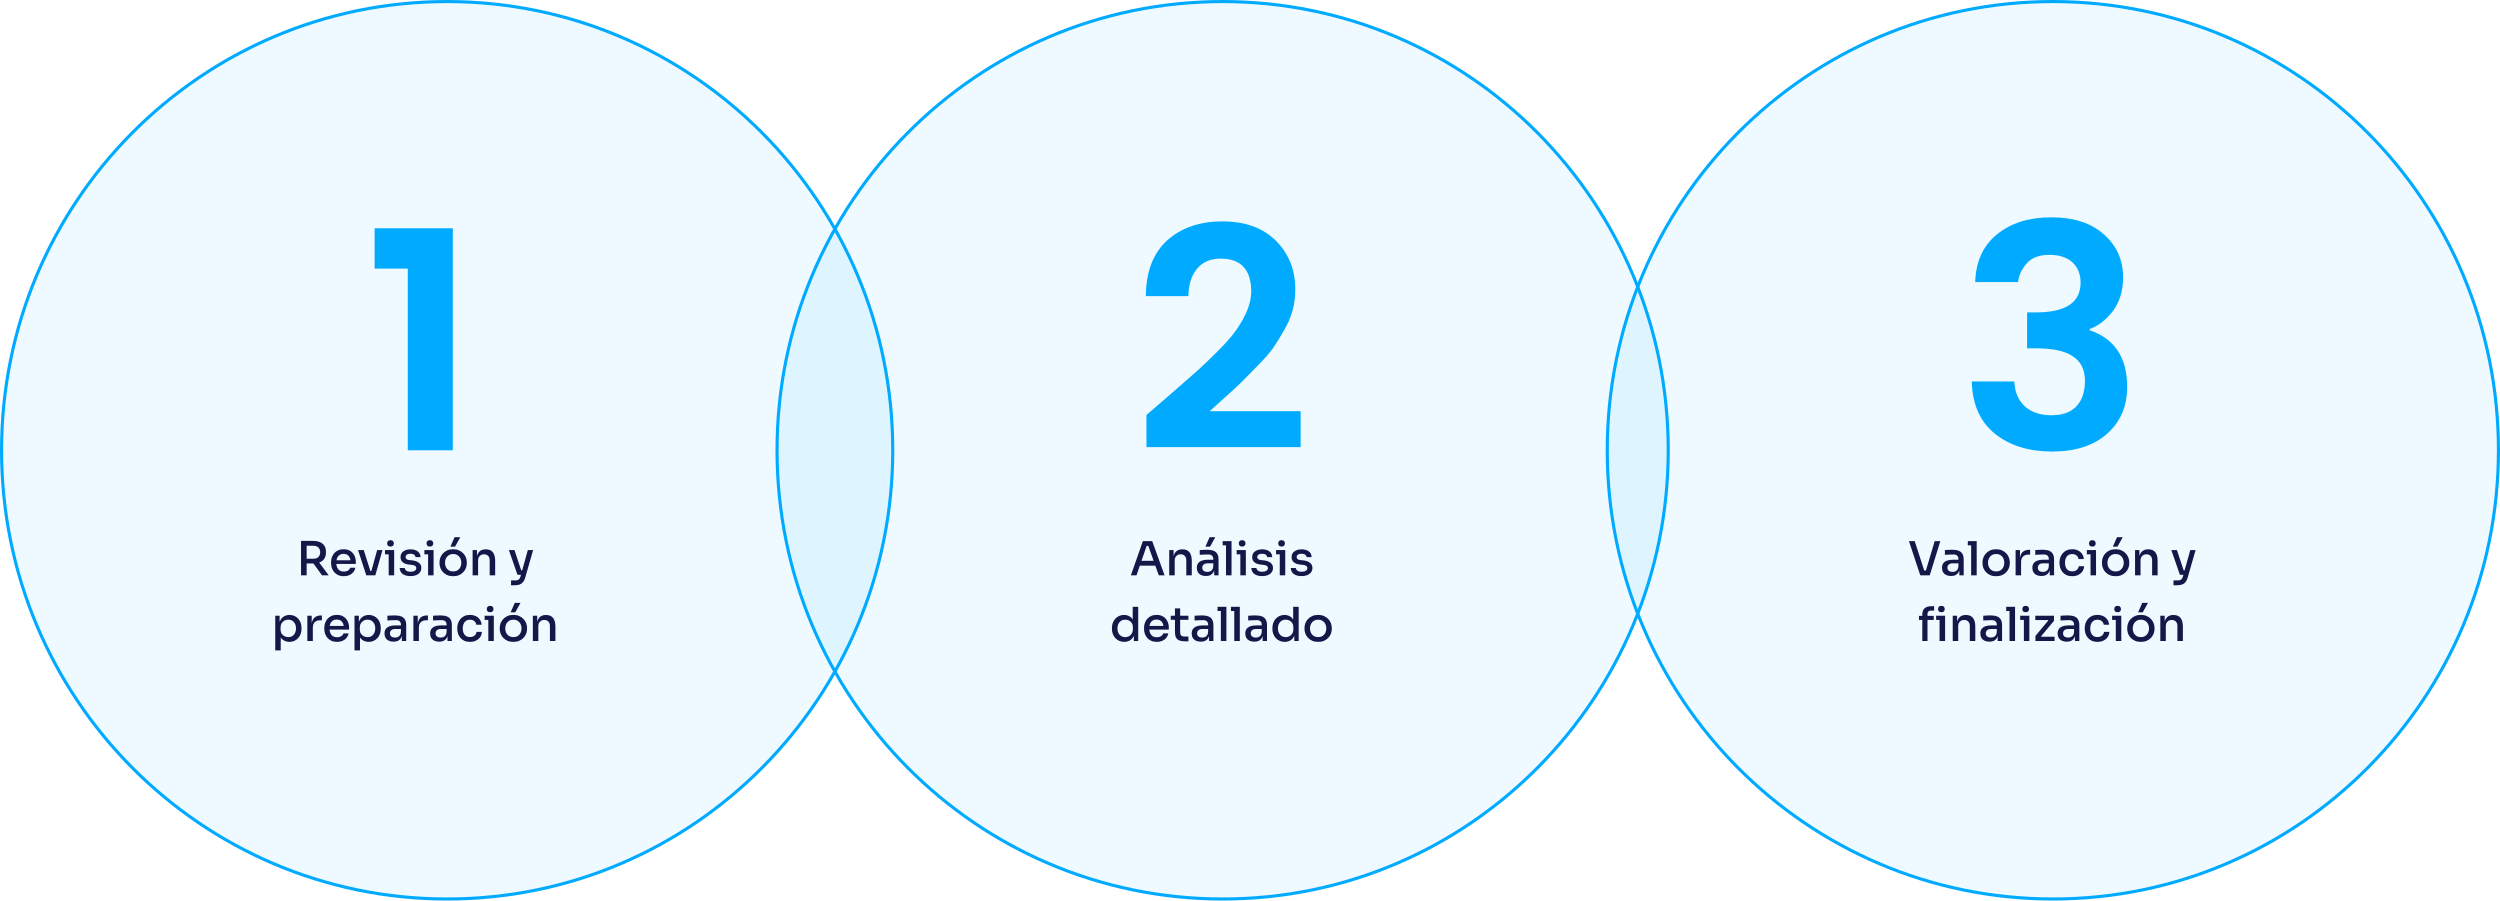 <svg xmlns="http://www.w3.org/2000/svg" width="1599" height="576" viewBox="0 0 1599 576" fill="none"><g clip-path="url(#clip0_4405_189)"><path d="M571 288C571 446.512 443.395 575 286 575C128.605 575 1 446.512 1 288C1 129.488 128.605 1 286 1C443.395 1 571 129.488 571 288Z" fill="#00AFFF" fill-opacity="0.07" stroke="#00AAFF" stroke-width="2"></path><path d="M1067 288C1067 446.512 939.395 575 782 575C624.605 575 497 446.512 497 288C497 129.488 624.605 1 782 1C939.395 1 1067 129.488 1067 288Z" fill="#00AFFF" fill-opacity="0.07" stroke="#00AAFF" stroke-width="2"></path><path d="M1598 288C1598 446.512 1470.39 575 1313 575C1155.61 575 1028 446.512 1028 288C1028 129.488 1155.61 1 1313 1C1470.39 1 1598 129.488 1598 288Z" fill="#00AFFF" fill-opacity="0.07" stroke="#00AAFF" stroke-width="2"></path><path d="M192.538 368V345.95H196.138V368H192.538ZM205.978 368L199.018 358.37H203.098L210.268 368H205.978ZM194.968 360.38V357.35H200.668C201.528 357.35 202.268 357.18 202.888 356.84C203.508 356.48 203.978 355.99 204.298 355.37C204.638 354.75 204.808 354.03 204.808 353.21C204.808 352.41 204.638 351.7 204.298 351.08C203.978 350.46 203.508 349.97 202.888 349.61C202.268 349.25 201.528 349.07 200.668 349.07H194.968V345.95H200.188C201.868 345.95 203.328 346.21 204.568 346.73C205.808 347.23 206.768 347.99 207.448 349.01C208.128 350.03 208.468 351.34 208.468 352.94V353.42C208.468 355.02 208.118 356.33 207.418 357.35C206.738 358.37 205.778 359.13 204.538 359.63C203.318 360.13 201.868 360.38 200.188 360.38H194.968ZM219.934 368.54C218.534 368.54 217.314 368.3 216.274 367.82C215.234 367.34 214.384 366.71 213.724 365.93C213.064 365.13 212.564 364.24 212.224 363.26C211.904 362.26 211.744 361.24 211.744 360.2V359.63C211.744 358.57 211.904 357.55 212.224 356.57C212.564 355.57 213.064 354.68 213.724 353.9C214.384 353.1 215.214 352.47 216.214 352.01C217.234 351.53 218.414 351.29 219.754 351.29C221.494 351.29 222.944 351.67 224.104 352.43C225.264 353.19 226.134 354.18 226.714 355.4C227.294 356.6 227.584 357.9 227.584 359.3V360.71H213.244V358.34H225.214L224.254 359.54C224.254 358.46 224.084 357.53 223.744 356.75C223.404 355.95 222.904 355.34 222.244 354.92C221.584 354.48 220.754 354.26 219.754 354.26C218.714 354.26 217.844 354.5 217.144 354.98C216.444 355.46 215.924 356.12 215.584 356.96C215.244 357.8 215.074 358.79 215.074 359.93C215.074 361.01 215.244 361.98 215.584 362.84C215.924 363.68 216.454 364.35 217.174 364.85C217.894 365.33 218.814 365.57 219.934 365.57C221.054 365.57 221.974 365.33 222.694 364.85C223.414 364.35 223.854 363.77 224.014 363.11H227.284C227.064 364.21 226.614 365.17 225.934 365.99C225.274 366.81 224.434 367.44 223.414 367.88C222.394 368.32 221.234 368.54 219.934 368.54ZM234.283 368L229.003 351.83H232.663L237.763 368H234.283ZM235.273 368V365.15H239.203V368H235.273ZM236.773 368L241.213 351.83H244.633L240.043 368H236.773ZM248.601 368V351.83H252.111V368H248.601ZM246.231 354.53V351.83H252.111V354.53H246.231ZM249.741 349.58C249.021 349.58 248.481 349.39 248.121 349.01C247.781 348.63 247.611 348.14 247.611 347.54C247.611 346.96 247.781 346.48 248.121 346.1C248.481 345.7 249.021 345.5 249.741 345.5C250.481 345.5 251.021 345.7 251.361 346.1C251.721 346.48 251.901 346.96 251.901 347.54C251.901 348.14 251.721 348.63 251.361 349.01C251.021 349.39 250.481 349.58 249.741 349.58ZM262.622 368.48C260.442 368.48 258.742 368.02 257.522 367.1C256.322 366.18 255.692 364.91 255.632 363.29H258.872C258.912 363.89 259.222 364.44 259.802 364.94C260.382 365.44 261.332 365.69 262.652 365.69C263.772 365.69 264.652 365.47 265.292 365.03C265.932 364.59 266.252 364.04 266.252 363.38C266.252 362.78 266.012 362.31 265.532 361.97C265.072 361.61 264.282 361.37 263.162 361.25L261.572 361.1C259.912 360.92 258.592 360.43 257.612 359.63C256.652 358.83 256.172 357.75 256.172 356.39C256.172 355.31 256.442 354.4 256.982 353.66C257.522 352.92 258.262 352.35 259.202 351.95C260.162 351.55 261.262 351.35 262.502 351.35C264.422 351.35 265.972 351.78 267.152 352.64C268.332 353.48 268.942 354.72 268.982 356.36H265.772C265.732 355.74 265.442 355.22 264.902 354.8C264.362 354.38 263.562 354.17 262.502 354.17C261.502 354.17 260.732 354.37 260.192 354.77C259.672 355.17 259.412 355.68 259.412 356.3C259.412 356.86 259.612 357.3 260.012 357.62C260.412 357.94 261.062 358.15 261.962 358.25L263.552 358.4C265.372 358.6 266.812 359.11 267.872 359.93C268.952 360.73 269.492 361.85 269.492 363.29C269.492 364.33 269.202 365.24 268.622 366.02C268.042 366.8 267.232 367.41 266.192 367.85C265.172 368.27 263.982 368.48 262.622 368.48ZM273.811 368V351.83H277.321V368H273.811ZM271.441 354.53V351.83H277.321V354.53H271.441ZM274.951 349.58C274.231 349.58 273.691 349.39 273.331 349.01C272.991 348.63 272.821 348.14 272.821 347.54C272.821 346.96 272.991 346.48 273.331 346.1C273.691 345.7 274.231 345.5 274.951 345.5C275.691 345.5 276.231 345.7 276.571 346.1C276.931 346.48 277.111 346.96 277.111 347.54C277.111 348.14 276.931 348.63 276.571 349.01C276.231 349.39 275.691 349.58 274.951 349.58ZM289.843 368.54C288.423 368.54 287.173 368.31 286.093 367.85C285.013 367.37 284.103 366.74 283.363 365.96C282.623 365.18 282.063 364.3 281.683 363.32C281.303 362.32 281.113 361.29 281.113 360.23V359.63C281.113 358.57 281.303 357.54 281.683 356.54C282.083 355.54 282.653 354.65 283.393 353.87C284.153 353.07 285.073 352.44 286.153 351.98C287.233 351.52 288.463 351.29 289.843 351.29C291.223 351.29 292.443 351.52 293.503 351.98C294.583 352.44 295.503 353.07 296.263 353.87C297.023 354.65 297.593 355.54 297.973 356.54C298.373 357.54 298.573 358.57 298.573 359.63V360.23C298.573 361.29 298.383 362.32 298.003 363.32C297.623 364.3 297.063 365.18 296.323 365.96C295.583 366.74 294.673 367.37 293.593 367.85C292.513 368.31 291.263 368.54 289.843 368.54ZM289.843 365.48C290.943 365.48 291.883 365.24 292.663 364.76C293.443 364.26 294.033 363.59 294.433 362.75C294.853 361.91 295.063 360.97 295.063 359.93C295.063 358.87 294.853 357.92 294.433 357.08C294.013 356.24 293.413 355.58 292.633 355.1C291.853 354.6 290.923 354.35 289.843 354.35C288.763 354.35 287.833 354.6 287.053 355.1C286.273 355.58 285.673 356.24 285.253 357.08C284.833 357.92 284.623 358.87 284.623 359.93C284.623 360.97 284.823 361.91 285.223 362.75C285.643 363.59 286.243 364.26 287.023 364.76C287.803 365.24 288.743 365.48 289.843 365.48ZM288.073 349.64L290.743 343.58H294.403L291.043 349.64H288.073ZM302.285 368V351.83H305.075V358.76H304.745C304.745 357.16 304.955 355.81 305.375 354.71C305.815 353.61 306.475 352.78 307.355 352.22C308.235 351.64 309.325 351.35 310.625 351.35H310.775C312.775 351.35 314.265 351.98 315.245 353.24C316.225 354.5 316.715 356.34 316.715 358.76V368H313.205V358.28C313.205 357.16 312.885 356.26 312.245 355.58C311.605 354.88 310.725 354.53 309.605 354.53C308.465 354.53 307.545 354.89 306.845 355.61C306.145 356.31 305.795 357.25 305.795 358.43V368H302.285ZM326.862 374.33V371.24H329.532C330.152 371.24 330.682 371.16 331.122 371C331.562 370.86 331.922 370.6 332.202 370.22C332.482 369.86 332.712 369.37 332.892 368.75L337.602 351.83H340.992L335.892 369.59C335.572 370.71 335.122 371.62 334.542 372.32C333.982 373.02 333.262 373.53 332.382 373.85C331.522 374.17 330.482 374.33 329.262 374.33H326.862ZM331.842 367.64V364.79H335.322V367.64H331.842ZM330.972 367.64L325.482 351.83H329.052L334.302 367.64H330.972ZM176.05 416L176.05 393.83H178.84V400.82L178.3 400.79C178.4 399.09 178.76 397.69 179.38 396.59C180 395.49 180.82 394.67 181.84 394.13C182.86 393.59 183.98 393.32 185.2 393.32C186.36 393.32 187.41 393.54 188.35 393.98C189.29 394.4 190.1 394.99 190.78 395.75C191.46 396.51 191.97 397.39 192.31 398.39C192.67 399.39 192.85 400.47 192.85 401.63V402.2C192.85 403.34 192.67 404.42 192.31 405.44C191.95 406.44 191.43 407.32 190.75 408.08C190.07 408.84 189.26 409.44 188.32 409.88C187.38 410.32 186.33 410.54 185.17 410.54C183.99 410.54 182.89 410.29 181.87 409.79C180.85 409.29 180.01 408.49 179.35 407.39C178.69 406.29 178.32 404.86 178.24 403.1L179.56 405.32L179.56 416H176.05ZM184.42 407.51C185.4 407.51 186.26 407.28 187 406.82C187.74 406.34 188.31 405.68 188.71 404.84C189.13 403.98 189.34 403 189.34 401.9C189.34 400.8 189.13 399.83 188.71 398.99C188.31 398.15 187.74 397.5 187 397.04C186.28 396.56 185.42 396.32 184.42 396.32C183.54 396.32 182.72 396.52 181.96 396.92C181.2 397.32 180.59 397.9 180.13 398.66C179.67 399.4 179.44 400.3 179.44 401.36V402.65C179.44 403.67 179.67 404.55 180.13 405.29C180.61 406.01 181.23 406.56 181.99 406.94C182.75 407.32 183.56 407.51 184.42 407.51ZM196.58 410V393.83H199.37V400.58H199.25C199.25 398.26 199.76 396.53 200.78 395.39C201.8 394.23 203.31 393.65 205.31 393.65H205.88V396.74H204.8C203.28 396.74 202.11 397.15 201.29 397.97C200.49 398.77 200.09 399.92 200.09 401.42V410H196.58ZM215.605 410.54C214.205 410.54 212.985 410.3 211.945 409.82C210.905 409.34 210.055 408.71 209.395 407.93C208.735 407.13 208.235 406.24 207.895 405.26C207.575 404.26 207.415 403.24 207.415 402.2V401.63C207.415 400.57 207.575 399.55 207.895 398.57C208.235 397.57 208.735 396.68 209.395 395.9C210.055 395.1 210.885 394.47 211.885 394.01C212.905 393.53 214.085 393.29 215.425 393.29C217.165 393.29 218.615 393.67 219.775 394.43C220.935 395.19 221.805 396.18 222.385 397.4C222.965 398.6 223.255 399.9 223.255 401.3V402.71H208.915V400.34H220.885L219.925 401.54C219.925 400.46 219.755 399.53 219.415 398.75C219.075 397.95 218.575 397.34 217.915 396.92C217.255 396.48 216.425 396.26 215.425 396.26C214.385 396.26 213.515 396.5 212.815 396.98C212.115 397.46 211.595 398.12 211.255 398.96C210.915 399.8 210.745 400.79 210.745 401.93C210.745 403.01 210.915 403.98 211.255 404.84C211.595 405.68 212.125 406.35 212.845 406.85C213.565 407.33 214.485 407.57 215.605 407.57C216.725 407.57 217.645 407.33 218.365 406.85C219.085 406.35 219.525 405.77 219.685 405.11H222.955C222.735 406.21 222.285 407.17 221.605 407.99C220.945 408.81 220.105 409.44 219.085 409.88C218.065 410.32 216.905 410.54 215.605 410.54ZM226.742 416V393.83H229.532V400.82L228.992 400.79C229.092 399.09 229.452 397.69 230.072 396.59C230.692 395.49 231.512 394.67 232.532 394.13C233.552 393.59 234.672 393.32 235.892 393.32C237.052 393.32 238.102 393.54 239.042 393.98C239.982 394.4 240.792 394.99 241.472 395.75C242.152 396.51 242.662 397.39 243.002 398.39C243.362 399.39 243.542 400.47 243.542 401.63V402.2C243.542 403.34 243.362 404.42 243.002 405.44C242.642 406.44 242.122 407.32 241.442 408.08C240.762 408.84 239.952 409.44 239.012 409.88C238.072 410.32 237.022 410.54 235.862 410.54C234.682 410.54 233.582 410.29 232.562 409.79C231.542 409.29 230.702 408.49 230.042 407.39C229.382 406.29 229.012 404.86 228.932 403.1L230.252 405.32V416H226.742ZM235.112 407.51C236.092 407.51 236.952 407.28 237.692 406.82C238.432 406.34 239.002 405.68 239.402 404.84C239.822 403.98 240.032 403 240.032 401.9C240.032 400.8 239.822 399.83 239.402 398.99C239.002 398.15 238.432 397.5 237.692 397.04C236.972 396.56 236.112 396.32 235.112 396.32C234.232 396.32 233.412 396.52 232.652 396.92C231.892 397.32 231.282 397.9 230.822 398.66C230.362 399.4 230.132 400.3 230.132 401.36V402.65C230.132 403.67 230.362 404.55 230.822 405.29C231.302 406.01 231.922 406.56 232.682 406.94C233.442 407.32 234.252 407.51 235.112 407.51ZM257.022 410V405.17H256.452V399.71C256.452 398.71 256.192 397.95 255.672 397.43C255.152 396.91 254.382 396.65 253.362 396.65C252.802 396.65 252.182 396.66 251.502 396.68C250.822 396.7 250.152 396.73 249.492 396.77C248.852 396.79 248.282 396.82 247.782 396.86V393.83C248.222 393.79 248.702 393.76 249.222 393.74C249.762 393.7 250.312 393.67 250.872 393.65C251.452 393.63 252.002 393.62 252.522 393.62C254.162 393.62 255.522 393.83 256.602 394.25C257.682 394.67 258.482 395.34 259.002 396.26C259.542 397.16 259.812 398.37 259.812 399.89V410H257.022ZM251.772 410.42C250.592 410.42 249.562 410.22 248.682 409.82C247.802 409.4 247.122 408.8 246.642 408.02C246.162 407.22 245.922 406.27 245.922 405.17C245.922 404.01 246.192 403.05 246.732 402.29C247.292 401.53 248.082 400.96 249.102 400.58C250.122 400.2 251.342 400.01 252.762 400.01H256.812V402.32H252.672C251.612 402.32 250.802 402.58 250.242 403.1C249.682 403.6 249.402 404.26 249.402 405.08C249.402 405.9 249.682 406.56 250.242 407.06C250.802 407.54 251.612 407.78 252.672 407.78C253.292 407.78 253.882 407.67 254.442 407.45C255.002 407.21 255.462 406.82 255.822 406.28C256.202 405.74 256.412 404.98 256.452 404L257.352 405.17C257.252 406.31 256.972 407.27 256.512 408.05C256.072 408.81 255.452 409.4 254.652 409.82C253.872 410.22 252.912 410.42 251.772 410.42ZM264.403 410V393.83H267.193V400.58H267.073C267.073 398.26 267.583 396.53 268.603 395.39C269.623 394.23 271.133 393.65 273.133 393.65H273.703V396.74H272.623C271.103 396.74 269.933 397.15 269.113 397.97C268.313 398.77 267.913 399.92 267.913 401.42V410H264.403ZM286.217 410V405.17H285.647V399.71C285.647 398.71 285.387 397.95 284.867 397.43C284.347 396.91 283.577 396.65 282.557 396.65C281.997 396.65 281.377 396.66 280.697 396.68C280.017 396.7 279.347 396.73 278.687 396.77C278.047 396.79 277.477 396.82 276.977 396.86V393.83C277.417 393.79 277.897 393.76 278.417 393.74C278.957 393.7 279.507 393.67 280.067 393.65C280.647 393.63 281.197 393.62 281.717 393.62C283.357 393.62 284.717 393.83 285.797 394.25C286.877 394.67 287.677 395.34 288.197 396.26C288.737 397.16 289.007 398.37 289.007 399.89V410H286.217ZM280.967 410.42C279.787 410.42 278.757 410.22 277.877 409.82C276.997 409.4 276.317 408.8 275.837 408.02C275.357 407.22 275.117 406.27 275.117 405.17C275.117 404.01 275.387 403.05 275.927 402.29C276.487 401.53 277.277 400.96 278.297 400.58C279.317 400.2 280.537 400.01 281.957 400.01H286.007V402.32H281.867C280.807 402.32 279.997 402.58 279.437 403.1C278.877 403.6 278.597 404.26 278.597 405.08C278.597 405.9 278.877 406.56 279.437 407.06C279.997 407.54 280.807 407.78 281.867 407.78C282.487 407.78 283.077 407.67 283.637 407.45C284.197 407.21 284.657 406.82 285.017 406.28C285.397 405.74 285.607 404.98 285.647 404L286.547 405.17C286.447 406.31 286.167 407.27 285.707 408.05C285.267 408.81 284.647 409.4 283.847 409.82C283.067 410.22 282.107 410.42 280.967 410.42ZM300.618 410.54C299.238 410.54 298.028 410.31 296.988 409.85C295.968 409.37 295.118 408.73 294.438 407.93C293.778 407.11 293.278 406.21 292.938 405.23C292.618 404.23 292.458 403.22 292.458 402.2V401.66C292.458 400.6 292.628 399.58 292.968 398.6C293.308 397.6 293.818 396.7 294.498 395.9C295.178 395.1 296.018 394.47 297.018 394.01C298.038 393.53 299.228 393.29 300.588 393.29C301.968 393.29 303.198 393.55 304.278 394.07C305.378 394.59 306.258 395.33 306.918 396.29C307.578 397.23 307.948 398.33 308.028 399.59H304.638C304.518 398.69 304.108 397.93 303.408 397.31C302.728 396.69 301.788 396.38 300.588 396.38C299.548 396.38 298.688 396.62 298.008 397.1C297.328 397.58 296.818 398.24 296.478 399.08C296.138 399.9 295.968 400.85 295.968 401.93C295.968 402.97 296.128 403.91 296.448 404.75C296.788 405.59 297.298 406.25 297.978 406.73C298.678 407.21 299.558 407.45 300.618 407.45C301.438 407.45 302.138 407.31 302.718 407.03C303.318 406.73 303.798 406.34 304.158 405.86C304.518 405.36 304.728 404.79 304.788 404.15H308.208C308.148 405.45 307.778 406.58 307.098 407.54C306.418 408.48 305.518 409.22 304.398 409.76C303.278 410.28 302.018 410.54 300.618 410.54ZM312.33 410V393.83H315.84V410H312.33ZM309.96 396.53V393.83H315.84V396.53H309.96ZM313.47 391.58C312.75 391.58 312.21 391.39 311.85 391.01C311.51 390.63 311.34 390.14 311.34 389.54C311.34 388.96 311.51 388.48 311.85 388.1C312.21 387.7 312.75 387.5 313.47 387.5C314.21 387.5 314.75 387.7 315.09 388.1C315.45 388.48 315.63 388.96 315.63 389.54C315.63 390.14 315.45 390.63 315.09 391.01C314.75 391.39 314.21 391.58 313.47 391.58ZM328.362 410.54C326.942 410.54 325.692 410.31 324.612 409.85C323.532 409.37 322.622 408.74 321.882 407.96C321.142 407.18 320.582 406.3 320.202 405.32C319.822 404.32 319.632 403.29 319.632 402.23V401.63C319.632 400.57 319.822 399.54 320.202 398.54C320.602 397.54 321.172 396.65 321.912 395.87C322.672 395.07 323.592 394.44 324.672 393.98C325.752 393.52 326.982 393.29 328.362 393.29C329.742 393.29 330.962 393.52 332.022 393.98C333.102 394.44 334.022 395.07 334.782 395.87C335.542 396.65 336.112 397.54 336.492 398.54C336.892 399.54 337.092 400.57 337.092 401.63V402.23C337.092 403.29 336.902 404.32 336.522 405.32C336.142 406.3 335.582 407.18 334.842 407.96C334.102 408.74 333.192 409.37 332.112 409.85C331.032 410.31 329.782 410.54 328.362 410.54ZM328.362 407.48C329.462 407.48 330.402 407.24 331.182 406.76C331.962 406.26 332.552 405.59 332.952 404.75C333.372 403.91 333.582 402.97 333.582 401.93C333.582 400.87 333.372 399.92 332.952 399.08C332.532 398.24 331.932 397.58 331.152 397.1C330.372 396.6 329.442 396.35 328.362 396.35C327.282 396.35 326.352 396.6 325.572 397.1C324.792 397.58 324.192 398.24 323.772 399.08C323.352 399.92 323.142 400.87 323.142 401.93C323.142 402.97 323.342 403.91 323.742 404.75C324.162 405.59 324.762 406.26 325.542 406.76C326.322 407.24 327.262 407.48 328.362 407.48ZM326.592 391.64L329.262 385.58H332.922L329.562 391.64H326.592ZM340.804 410V393.83H343.594V400.76H343.264C343.264 399.16 343.474 397.81 343.894 396.71C344.334 395.61 344.994 394.78 345.874 394.22C346.754 393.64 347.844 393.35 349.144 393.35H349.294C351.294 393.35 352.784 393.98 353.764 395.24C354.744 396.5 355.234 398.34 355.234 400.76V410H351.724V400.28C351.724 399.16 351.404 398.26 350.764 397.58C350.124 396.88 349.244 396.53 348.124 396.53C346.984 396.53 346.064 396.89 345.364 397.61C344.664 398.31 344.314 399.25 344.314 400.43V410H340.804Z" fill="#141748"></path><path d="M260.819 288L260.819 171.8H239.619L239.619 146H289.619L289.619 288H260.819Z" fill="#00AAFF"></path><path d="M733.278 286V265.4C736.745 262.333 742.078 257.733 749.278 251.6C756.478 245.333 761.878 240.6 765.478 237.4C769.078 234.2 773.478 230 778.678 224.8C784.011 219.467 787.945 215 790.478 211.4C797.011 202.067 800.278 193.8 800.278 186.6C800.278 172.467 793.745 165.4 780.678 165.4C774.278 165.4 769.278 167.533 765.678 171.8C762.078 176.067 760.211 181.933 760.078 189.4H732.878C733.011 173.8 737.545 161.933 746.478 153.8C755.545 145.667 767.345 141.6 781.878 141.6C796.411 141.6 807.811 145.733 816.078 154C824.345 162.267 828.478 172.667 828.478 185.2C828.478 194.533 826.078 203.2 821.278 211.2C818.878 215.467 816.545 219.267 814.278 222.6C812.011 225.8 808.745 229.533 804.478 233.8C800.345 238.067 797.078 241.4 794.678 243.8C792.278 246.2 788.611 249.6 783.678 254C778.878 258.267 775.545 261.267 773.678 263H831.878V286H733.278Z" fill="#00AAFF"></path><path d="M1263.34 180.4C1263.74 167.333 1268.34 157.2 1277.14 150C1286.07 142.667 1297.67 139 1311.94 139C1326.34 139 1337.6 142.667 1345.74 150C1353.87 157.2 1357.94 166.333 1357.94 177.4C1357.94 185.933 1355.74 193.133 1351.34 199C1346.94 204.733 1342 208.533 1336.54 210.4V211.2C1352.54 216.667 1360.54 228.733 1360.54 247.4C1360.54 259.8 1356.27 269.8 1347.74 277.4C1339.2 285 1327.47 288.8 1312.54 288.8C1297.6 288.8 1285.4 285 1275.94 277.4C1266.47 269.8 1261.54 258.667 1261.14 244H1288.34C1288.6 250.533 1290.8 255.8 1294.94 259.8C1299.2 263.667 1304.87 265.6 1311.94 265.6C1319 265.6 1324.34 263.733 1327.94 260C1331.67 256.133 1333.54 250.667 1333.54 243.6C1333.54 236.533 1331 231.333 1325.94 228C1321 224.533 1313.14 222.8 1302.34 222.8H1296.54V199.8H1302.34C1321.27 199.8 1330.74 193.467 1330.74 180.8C1330.74 175.333 1329 171 1325.54 167.8C1322.07 164.6 1317.14 163 1310.74 163C1304.34 163 1299.54 164.8 1296.34 168.4C1293.14 172 1291.27 176 1290.74 180.4H1263.34Z" fill="#00AAFF"></path><path d="M723.302 368L730.982 346.1H736.952L744.872 368H741.152L734.222 348.5L735.692 349.19H732.062L733.622 348.5L726.902 368H723.302ZM728.282 361.82L729.422 358.7H738.602L739.772 361.82H728.282ZM747.832 368V351.83H750.622V358.76H750.292C750.292 357.16 750.502 355.81 750.922 354.71C751.362 353.61 752.022 352.78 752.902 352.22C753.782 351.64 754.872 351.35 756.172 351.35H756.322C758.322 351.35 759.812 351.98 760.792 353.24C761.772 354.5 762.262 356.34 762.262 358.76V368H758.752V358.28C758.752 357.16 758.432 356.26 757.792 355.58C757.152 354.88 756.272 354.53 755.152 354.53C754.012 354.53 753.092 354.89 752.392 355.61C751.692 356.31 751.342 357.25 751.342 358.43V368H747.832ZM776.588 368V363.17H776.018V357.71C776.018 356.71 775.758 355.95 775.238 355.43C774.718 354.91 773.948 354.65 772.928 354.65C772.368 354.65 771.748 354.66 771.068 354.68C770.388 354.7 769.718 354.73 769.058 354.77C768.418 354.79 767.848 354.82 767.348 354.86V351.83C767.788 351.79 768.268 351.76 768.788 351.74C769.328 351.7 769.878 351.67 770.438 351.65C771.018 351.63 771.568 351.62 772.088 351.62C773.728 351.62 775.088 351.83 776.168 352.25C777.248 352.67 778.048 353.34 778.568 354.26C779.108 355.16 779.378 356.37 779.378 357.89V368H776.588ZM771.338 368.42C770.158 368.42 769.128 368.22 768.248 367.82C767.368 367.4 766.688 366.8 766.208 366.02C765.728 365.22 765.488 364.27 765.488 363.17C765.488 362.01 765.758 361.05 766.298 360.29C766.858 359.53 767.648 358.96 768.668 358.58C769.688 358.2 770.908 358.01 772.328 358.01H776.378V360.32H772.238C771.178 360.32 770.368 360.58 769.808 361.1C769.248 361.6 768.968 362.26 768.968 363.08C768.968 363.9 769.248 364.56 769.808 365.06C770.368 365.54 771.178 365.78 772.238 365.78C772.858 365.78 773.448 365.67 774.008 365.45C774.568 365.21 775.028 364.82 775.388 364.28C775.768 363.74 775.978 362.98 776.018 362L776.918 363.17C776.818 364.31 776.538 365.27 776.078 366.05C775.638 366.81 775.018 367.4 774.218 367.82C773.438 368.22 772.478 368.42 771.338 368.42ZM770.978 349.64L773.648 343.58H777.308L773.948 349.64H770.978ZM784.15 368V346.1H787.69V368H784.15ZM782.02 348.8V346.1H787.69V348.8H782.02ZM793.327 368V351.83H796.837V368H793.327ZM790.957 354.53V351.83H796.837V354.53H790.957ZM794.467 349.58C793.747 349.58 793.207 349.39 792.847 349.01C792.507 348.63 792.337 348.14 792.337 347.54C792.337 346.96 792.507 346.48 792.847 346.1C793.207 345.7 793.747 345.5 794.467 345.5C795.207 345.5 795.747 345.7 796.087 346.1C796.447 346.48 796.627 346.96 796.627 347.54C796.627 348.14 796.447 348.63 796.087 349.01C795.747 349.39 795.207 349.58 794.467 349.58ZM807.348 368.48C805.168 368.48 803.468 368.02 802.248 367.1C801.048 366.18 800.418 364.91 800.358 363.29H803.598C803.638 363.89 803.948 364.44 804.528 364.94C805.108 365.44 806.058 365.69 807.378 365.69C808.498 365.69 809.378 365.47 810.018 365.03C810.658 364.59 810.978 364.04 810.978 363.38C810.978 362.78 810.738 362.31 810.258 361.97C809.798 361.61 809.008 361.37 807.888 361.25L806.298 361.1C804.638 360.92 803.318 360.43 802.338 359.63C801.378 358.83 800.898 357.75 800.898 356.39C800.898 355.31 801.168 354.4 801.708 353.66C802.248 352.92 802.988 352.35 803.928 351.95C804.888 351.55 805.988 351.35 807.228 351.35C809.148 351.35 810.698 351.78 811.878 352.64C813.058 353.48 813.668 354.72 813.708 356.36H810.498C810.458 355.74 810.168 355.22 809.628 354.8C809.088 354.38 808.288 354.17 807.228 354.17C806.228 354.17 805.458 354.37 804.918 354.77C804.398 355.17 804.138 355.68 804.138 356.3C804.138 356.86 804.338 357.3 804.738 357.62C805.138 357.94 805.788 358.15 806.688 358.25L808.278 358.4C810.098 358.6 811.538 359.11 812.598 359.93C813.678 360.73 814.218 361.85 814.218 363.29C814.218 364.33 813.928 365.24 813.348 366.02C812.768 366.8 811.958 367.41 810.918 367.85C809.898 368.27 808.708 368.48 807.348 368.48ZM818.537 368V351.83H822.047V368H818.537ZM816.167 354.53V351.83H822.047V354.53H816.167ZM819.677 349.58C818.957 349.58 818.417 349.39 818.057 349.01C817.717 348.63 817.547 348.14 817.547 347.54C817.547 346.96 817.717 346.48 818.057 346.1C818.417 345.7 818.957 345.5 819.677 345.5C820.417 345.5 820.957 345.7 821.297 346.1C821.657 346.48 821.837 346.96 821.837 347.54C821.837 348.14 821.657 348.63 821.297 349.01C820.957 349.39 820.417 349.58 819.677 349.58ZM832.559 368.48C830.379 368.48 828.679 368.02 827.459 367.1C826.259 366.18 825.629 364.91 825.569 363.29H828.809C828.849 363.89 829.159 364.44 829.739 364.94C830.319 365.44 831.269 365.69 832.589 365.69C833.709 365.69 834.589 365.47 835.229 365.03C835.869 364.59 836.189 364.04 836.189 363.38C836.189 362.78 835.949 362.31 835.469 361.97C835.009 361.61 834.219 361.37 833.099 361.25L831.509 361.1C829.849 360.92 828.529 360.43 827.549 359.63C826.589 358.83 826.109 357.75 826.109 356.39C826.109 355.31 826.379 354.4 826.919 353.66C827.459 352.92 828.199 352.35 829.139 351.95C830.099 351.55 831.199 351.35 832.439 351.35C834.359 351.35 835.909 351.78 837.089 352.64C838.269 353.48 838.879 354.72 838.919 356.36H835.709C835.669 355.74 835.379 355.22 834.839 354.8C834.299 354.38 833.499 354.17 832.439 354.17C831.439 354.17 830.669 354.37 830.129 354.77C829.609 355.17 829.349 355.68 829.349 356.3C829.349 356.86 829.549 357.3 829.949 357.62C830.349 357.94 830.999 358.15 831.899 358.25L833.489 358.4C835.309 358.6 836.749 359.11 837.809 359.93C838.889 360.73 839.429 361.85 839.429 363.29C839.429 364.33 839.139 365.24 838.559 366.02C837.979 366.8 837.169 367.41 836.129 367.85C835.109 368.27 833.919 368.48 832.559 368.48ZM719.051 410.54C717.891 410.54 716.831 410.33 715.871 409.91C714.931 409.49 714.101 408.9 713.381 408.14C712.681 407.38 712.141 406.5 711.761 405.5C711.381 404.5 711.191 403.41 711.191 402.23V401.66C711.191 400.5 711.371 399.42 711.731 398.42C712.111 397.4 712.641 396.51 713.321 395.75C714.001 394.99 714.811 394.4 715.751 393.98C716.711 393.54 717.771 393.32 718.931 393.32C720.171 393.32 721.281 393.59 722.261 394.13C723.261 394.65 724.061 395.46 724.661 396.56C725.281 397.64 725.621 399.02 725.681 400.7L724.481 399.05V388.1H727.991V410H725.201V402.98H725.981C725.921 404.72 725.561 406.15 724.901 407.27C724.261 408.39 723.431 409.22 722.411 409.76C721.391 410.28 720.271 410.54 719.051 410.54ZM719.711 407.51C720.611 407.51 721.421 407.31 722.141 406.91C722.881 406.51 723.471 405.93 723.911 405.17C724.371 404.39 724.601 403.48 724.601 402.44V401.15C724.601 400.13 724.371 399.26 723.911 398.54C723.451 397.82 722.851 397.27 722.111 396.89C721.371 396.51 720.561 396.32 719.681 396.32C718.701 396.32 717.831 396.56 717.071 397.04C716.331 397.5 715.751 398.15 715.331 398.99C714.911 399.83 714.701 400.81 714.701 401.93C714.701 403.07 714.911 404.06 715.331 404.9C715.771 405.74 716.371 406.39 717.131 406.85C717.891 407.29 718.751 407.51 719.711 407.51ZM739.911 410.54C738.511 410.54 737.291 410.3 736.251 409.82C735.211 409.34 734.361 408.71 733.701 407.93C733.041 407.13 732.541 406.24 732.201 405.26C731.881 404.26 731.721 403.24 731.721 402.2V401.63C731.721 400.57 731.881 399.55 732.201 398.57C732.541 397.57 733.041 396.68 733.701 395.9C734.361 395.1 735.191 394.47 736.191 394.01C737.211 393.53 738.391 393.29 739.731 393.29C741.471 393.29 742.921 393.67 744.081 394.43C745.241 395.19 746.111 396.18 746.691 397.4C747.271 398.6 747.561 399.9 747.561 401.3V402.71H733.221V400.34H745.191L744.231 401.54C744.231 400.46 744.061 399.53 743.721 398.75C743.381 397.95 742.881 397.34 742.221 396.92C741.561 396.48 740.731 396.26 739.731 396.26C738.691 396.26 737.821 396.5 737.121 396.98C736.421 397.46 735.901 398.12 735.561 398.96C735.221 399.8 735.051 400.79 735.051 401.93C735.051 403.01 735.221 403.98 735.561 404.84C735.901 405.68 736.431 406.35 737.151 406.85C737.871 407.33 738.791 407.57 739.911 407.57C741.031 407.57 741.951 407.33 742.671 406.85C743.391 406.35 743.831 405.77 743.991 405.11H747.261C747.041 406.21 746.591 407.17 745.911 407.99C745.251 408.81 744.411 409.44 743.391 409.88C742.371 410.32 741.211 410.54 739.911 410.54ZM757.677 410.18C756.337 410.18 755.207 410 754.287 409.64C753.367 409.28 752.667 408.66 752.187 407.78C751.727 406.9 751.497 405.71 751.497 404.21V389.12H754.827V404.51C754.827 405.35 755.047 406 755.487 406.46C755.947 406.9 756.587 407.12 757.407 407.12H760.107V410.18H757.677ZM748.827 396.44V393.83H760.107V396.44H748.827ZM773.3 410V405.17H772.73V399.71C772.73 398.71 772.47 397.95 771.95 397.43C771.43 396.91 770.66 396.65 769.64 396.65C769.08 396.65 768.46 396.66 767.78 396.68C767.1 396.7 766.43 396.73 765.77 396.77C765.13 396.79 764.56 396.82 764.06 396.86V393.83C764.5 393.79 764.98 393.76 765.5 393.74C766.04 393.7 766.59 393.67 767.15 393.65C767.73 393.63 768.28 393.62 768.8 393.62C770.44 393.62 771.8 393.83 772.88 394.25C773.96 394.67 774.76 395.34 775.28 396.26C775.82 397.16 776.09 398.37 776.09 399.89V410H773.3ZM768.05 410.42C766.87 410.42 765.84 410.22 764.96 409.82C764.08 409.4 763.4 408.8 762.92 408.02C762.44 407.22 762.2 406.27 762.2 405.17C762.2 404.01 762.47 403.05 763.01 402.29C763.57 401.53 764.36 400.96 765.38 400.58C766.4 400.2 767.62 400.01 769.04 400.01H773.09V402.32H768.95C767.89 402.32 767.08 402.58 766.52 403.1C765.96 403.6 765.68 404.26 765.68 405.08C765.68 405.9 765.96 406.56 766.52 407.06C767.08 407.54 767.89 407.78 768.95 407.78C769.57 407.78 770.16 407.67 770.72 407.45C771.28 407.21 771.74 406.82 772.1 406.28C772.48 405.74 772.69 404.98 772.73 404L773.63 405.17C773.53 406.31 773.25 407.27 772.79 408.05C772.35 408.81 771.73 409.4 770.93 409.82C770.15 410.22 769.19 410.42 768.05 410.42ZM780.862 410V388.1H784.402V410H780.862ZM778.732 390.8V388.1H784.402V390.8H778.732ZM789.439 410V388.1H792.979V410H789.439ZM787.309 390.8V388.1H792.979V390.8H787.309ZM807.585 410V405.17H807.015V399.71C807.015 398.71 806.755 397.95 806.235 397.43C805.715 396.91 804.945 396.65 803.925 396.65C803.365 396.65 802.745 396.66 802.065 396.68C801.385 396.7 800.715 396.73 800.055 396.77C799.415 396.79 798.845 396.82 798.345 396.86V393.83C798.785 393.79 799.265 393.76 799.785 393.74C800.325 393.7 800.875 393.67 801.435 393.65C802.015 393.63 802.565 393.62 803.085 393.62C804.725 393.62 806.085 393.83 807.165 394.25C808.245 394.67 809.045 395.34 809.565 396.26C810.105 397.16 810.375 398.37 810.375 399.89V410H807.585ZM802.335 410.42C801.155 410.42 800.125 410.22 799.245 409.82C798.365 409.4 797.685 408.8 797.205 408.02C796.725 407.22 796.485 406.27 796.485 405.17C796.485 404.01 796.755 403.05 797.295 402.29C797.855 401.53 798.645 400.96 799.665 400.58C800.685 400.2 801.905 400.01 803.325 400.01H807.375V402.32H803.235C802.175 402.32 801.365 402.58 800.805 403.1C800.245 403.6 799.965 404.26 799.965 405.08C799.965 405.9 800.245 406.56 800.805 407.06C801.365 407.54 802.175 407.78 803.235 407.78C803.855 407.78 804.445 407.67 805.005 407.45C805.565 407.21 806.025 406.82 806.385 406.28C806.765 405.74 806.975 404.98 807.015 404L807.915 405.17C807.815 406.31 807.535 407.27 807.075 408.05C806.635 408.81 806.015 409.4 805.215 409.82C804.435 410.22 803.475 410.42 802.335 410.42ZM821.687 410.54C820.527 410.54 819.467 410.33 818.507 409.91C817.567 409.49 816.737 408.9 816.017 408.14C815.317 407.38 814.777 406.5 814.397 405.5C814.017 404.5 813.827 403.41 813.827 402.23V401.66C813.827 400.5 814.007 399.42 814.367 398.42C814.747 397.4 815.277 396.51 815.957 395.75C816.637 394.99 817.447 394.4 818.387 393.98C819.347 393.54 820.407 393.32 821.567 393.32C822.807 393.32 823.917 393.59 824.897 394.13C825.897 394.65 826.697 395.46 827.297 396.56C827.917 397.64 828.257 399.02 828.317 400.7L827.117 399.05V388.1H830.627V410H827.837V402.98H828.617C828.557 404.72 828.197 406.15 827.537 407.27C826.897 408.39 826.067 409.22 825.047 409.76C824.027 410.28 822.907 410.54 821.687 410.54ZM822.347 407.51C823.247 407.51 824.057 407.31 824.777 406.91C825.517 406.51 826.107 405.93 826.547 405.17C827.007 404.39 827.237 403.48 827.237 402.44V401.15C827.237 400.13 827.007 399.26 826.547 398.54C826.087 397.82 825.487 397.27 824.747 396.89C824.007 396.51 823.197 396.32 822.317 396.32C821.337 396.32 820.467 396.56 819.707 397.04C818.967 397.5 818.387 398.15 817.967 398.99C817.547 399.83 817.337 400.81 817.337 401.93C817.337 403.07 817.547 404.06 817.967 404.9C818.407 405.74 819.007 406.39 819.767 406.85C820.527 407.29 821.387 407.51 822.347 407.51ZM843.087 410.54C841.667 410.54 840.417 410.31 839.337 409.85C838.257 409.37 837.347 408.74 836.607 407.96C835.867 407.18 835.307 406.3 834.927 405.32C834.547 404.32 834.357 403.29 834.357 402.23V401.63C834.357 400.57 834.547 399.54 834.927 398.54C835.327 397.54 835.897 396.65 836.637 395.87C837.397 395.07 838.317 394.44 839.397 393.98C840.477 393.52 841.707 393.29 843.087 393.29C844.467 393.29 845.687 393.52 846.747 393.98C847.827 394.44 848.747 395.07 849.507 395.87C850.267 396.65 850.837 397.54 851.217 398.54C851.617 399.54 851.817 400.57 851.817 401.63V402.23C851.817 403.29 851.627 404.32 851.247 405.32C850.867 406.3 850.307 407.18 849.567 407.96C848.827 408.74 847.917 409.37 846.837 409.85C845.757 410.31 844.507 410.54 843.087 410.54ZM843.087 407.48C844.187 407.48 845.127 407.24 845.907 406.76C846.687 406.26 847.277 405.59 847.677 404.75C848.097 403.91 848.307 402.97 848.307 401.93C848.307 400.87 848.097 399.92 847.677 399.08C847.257 398.24 846.657 397.58 845.877 397.1C845.097 396.6 844.167 396.35 843.087 396.35C842.007 396.35 841.077 396.6 840.297 397.1C839.517 397.58 838.917 398.24 838.497 399.08C838.077 399.92 837.867 400.87 837.867 401.93C837.867 402.97 838.067 403.91 838.467 404.75C838.887 405.59 839.487 406.26 840.267 406.76C841.047 407.24 841.987 407.48 843.087 407.48Z" fill="#141748"></path><path d="M1228.22 368L1220.96 346.1H1224.65L1230.95 365.57L1229.63 364.91H1233.05L1231.61 365.57L1237.43 346.1H1241.03L1234.25 368H1228.22ZM1253.19 368V363.17H1252.62V357.71C1252.62 356.71 1252.36 355.95 1251.84 355.43C1251.32 354.91 1250.55 354.65 1249.53 354.65C1248.97 354.65 1248.35 354.66 1247.67 354.68C1246.99 354.7 1246.32 354.73 1245.66 354.77C1245.02 354.79 1244.45 354.82 1243.95 354.86V351.83C1244.39 351.79 1244.87 351.76 1245.39 351.74C1245.93 351.7 1246.48 351.67 1247.04 351.65C1247.62 351.63 1248.17 351.62 1248.69 351.62C1250.33 351.62 1251.69 351.83 1252.77 352.25C1253.85 352.67 1254.65 353.34 1255.17 354.26C1255.71 355.16 1255.98 356.37 1255.98 357.89V368H1253.19ZM1247.94 368.42C1246.76 368.42 1245.73 368.22 1244.85 367.82C1243.97 367.4 1243.29 366.8 1242.81 366.02C1242.33 365.22 1242.09 364.27 1242.09 363.17C1242.09 362.01 1242.36 361.05 1242.9 360.29C1243.46 359.53 1244.25 358.96 1245.27 358.58C1246.29 358.2 1247.51 358.01 1248.93 358.01H1252.98V360.32H1248.84C1247.78 360.32 1246.97 360.58 1246.41 361.1C1245.85 361.6 1245.57 362.26 1245.57 363.08C1245.57 363.9 1245.85 364.56 1246.41 365.06C1246.97 365.54 1247.78 365.78 1248.84 365.78C1249.46 365.78 1250.05 365.67 1250.61 365.45C1251.17 365.21 1251.63 364.82 1251.99 364.28C1252.37 363.74 1252.58 362.98 1252.62 362L1253.52 363.17C1253.42 364.31 1253.14 365.27 1252.68 366.05C1252.24 366.81 1251.62 367.4 1250.82 367.82C1250.04 368.22 1249.08 368.42 1247.94 368.42ZM1260.75 368V346.1H1264.29V368H1260.75ZM1258.62 348.8V346.1H1264.29V348.8H1258.62ZM1276.74 368.54C1275.32 368.54 1274.07 368.31 1272.99 367.85C1271.91 367.37 1271 366.74 1270.26 365.96C1269.52 365.18 1268.96 364.3 1268.58 363.32C1268.2 362.32 1268.01 361.29 1268.01 360.23V359.63C1268.01 358.57 1268.2 357.54 1268.58 356.54C1268.98 355.54 1269.55 354.65 1270.29 353.87C1271.05 353.07 1271.97 352.44 1273.05 351.98C1274.13 351.52 1275.36 351.29 1276.74 351.29C1278.12 351.29 1279.34 351.52 1280.4 351.98C1281.48 352.44 1282.4 353.07 1283.16 353.87C1283.92 354.65 1284.49 355.54 1284.87 356.54C1285.27 357.54 1285.47 358.57 1285.47 359.63V360.23C1285.47 361.29 1285.28 362.32 1284.9 363.32C1284.52 364.3 1283.96 365.18 1283.22 365.96C1282.48 366.74 1281.57 367.37 1280.49 367.85C1279.41 368.31 1278.16 368.54 1276.74 368.54ZM1276.74 365.48C1277.84 365.48 1278.78 365.24 1279.56 364.76C1280.34 364.26 1280.93 363.59 1281.33 362.75C1281.75 361.91 1281.96 360.97 1281.96 359.93C1281.96 358.87 1281.75 357.92 1281.33 357.08C1280.91 356.24 1280.31 355.58 1279.53 355.1C1278.75 354.6 1277.82 354.35 1276.74 354.35C1275.66 354.35 1274.73 354.6 1273.95 355.1C1273.17 355.58 1272.57 356.24 1272.15 357.08C1271.73 357.92 1271.52 358.87 1271.52 359.93C1271.52 360.97 1271.72 361.91 1272.12 362.75C1272.54 363.59 1273.14 364.26 1273.92 364.76C1274.7 365.24 1275.64 365.48 1276.74 365.48ZM1289.18 368V351.83H1291.97V358.58H1291.85C1291.85 356.26 1292.36 354.53 1293.38 353.39C1294.4 352.23 1295.91 351.65 1297.91 351.65H1298.48V354.74H1297.4C1295.88 354.74 1294.71 355.15 1293.89 355.97C1293.09 356.77 1292.69 357.92 1292.69 359.42V368H1289.18ZM1310.99 368V363.17H1310.42V357.71C1310.42 356.71 1310.16 355.95 1309.64 355.43C1309.12 354.91 1308.35 354.65 1307.33 354.65C1306.77 354.65 1306.15 354.66 1305.47 354.68C1304.79 354.7 1304.12 354.73 1303.46 354.77C1302.82 354.79 1302.25 354.82 1301.75 354.86V351.83C1302.19 351.79 1302.67 351.76 1303.19 351.74C1303.73 351.7 1304.28 351.67 1304.84 351.65C1305.42 351.63 1305.97 351.62 1306.49 351.62C1308.13 351.62 1309.49 351.83 1310.57 352.25C1311.65 352.67 1312.45 353.34 1312.97 354.26C1313.51 355.16 1313.78 356.37 1313.78 357.89V368H1310.99ZM1305.74 368.42C1304.56 368.42 1303.53 368.22 1302.65 367.82C1301.77 367.4 1301.09 366.8 1300.61 366.02C1300.13 365.22 1299.89 364.27 1299.89 363.17C1299.89 362.01 1300.16 361.05 1300.7 360.29C1301.26 359.53 1302.05 358.96 1303.07 358.58C1304.09 358.2 1305.31 358.01 1306.73 358.01H1310.78V360.32H1306.64C1305.58 360.32 1304.77 360.58 1304.21 361.1C1303.65 361.6 1303.37 362.26 1303.37 363.08C1303.37 363.9 1303.65 364.56 1304.21 365.06C1304.77 365.54 1305.58 365.78 1306.64 365.78C1307.26 365.78 1307.85 365.67 1308.41 365.45C1308.97 365.21 1309.43 364.82 1309.79 364.28C1310.17 363.74 1310.38 362.98 1310.42 362L1311.32 363.17C1311.22 364.31 1310.94 365.27 1310.48 366.05C1310.04 366.81 1309.42 367.4 1308.62 367.82C1307.84 368.22 1306.88 368.42 1305.74 368.42ZM1325.4 368.54C1324.02 368.54 1322.81 368.31 1321.77 367.85C1320.75 367.37 1319.9 366.73 1319.22 365.93C1318.56 365.11 1318.06 364.21 1317.72 363.23C1317.4 362.23 1317.24 361.22 1317.24 360.2V359.66C1317.24 358.6 1317.41 357.58 1317.75 356.6C1318.09 355.6 1318.6 354.7 1319.28 353.9C1319.96 353.1 1320.8 352.47 1321.8 352.01C1322.82 351.53 1324.01 351.29 1325.37 351.29C1326.75 351.29 1327.98 351.55 1329.06 352.07C1330.16 352.59 1331.04 353.33 1331.7 354.29C1332.36 355.23 1332.73 356.33 1332.81 357.59H1329.42C1329.3 356.69 1328.89 355.93 1328.19 355.31C1327.51 354.69 1326.57 354.38 1325.37 354.38C1324.33 354.38 1323.47 354.62 1322.79 355.1C1322.11 355.58 1321.6 356.24 1321.26 357.08C1320.92 357.9 1320.75 358.85 1320.75 359.93C1320.75 360.97 1320.91 361.91 1321.23 362.75C1321.57 363.59 1322.08 364.25 1322.76 364.73C1323.46 365.21 1324.34 365.45 1325.4 365.45C1326.22 365.45 1326.92 365.31 1327.5 365.03C1328.1 364.73 1328.58 364.34 1328.94 363.86C1329.3 363.36 1329.51 362.79 1329.57 362.15H1332.99C1332.93 363.45 1332.56 364.58 1331.88 365.54C1331.2 366.48 1330.3 367.22 1329.18 367.76C1328.06 368.28 1326.8 368.54 1325.4 368.54ZM1337.11 368V351.83H1340.62V368H1337.11ZM1334.74 354.53V351.83H1340.62V354.53H1334.74ZM1338.25 349.58C1337.53 349.58 1336.99 349.39 1336.63 349.01C1336.29 348.63 1336.12 348.14 1336.12 347.54C1336.12 346.96 1336.29 346.48 1336.63 346.1C1336.99 345.7 1337.53 345.5 1338.25 345.5C1338.99 345.5 1339.53 345.7 1339.87 346.1C1340.23 346.48 1340.41 346.96 1340.41 347.54C1340.41 348.14 1340.23 348.63 1339.87 349.01C1339.53 349.39 1338.99 349.58 1338.25 349.58ZM1353.14 368.54C1351.72 368.54 1350.47 368.31 1349.39 367.85C1348.31 367.37 1347.4 366.74 1346.66 365.96C1345.92 365.18 1345.36 364.3 1344.98 363.32C1344.6 362.32 1344.41 361.29 1344.41 360.23V359.63C1344.41 358.57 1344.6 357.54 1344.98 356.54C1345.38 355.54 1345.95 354.65 1346.69 353.87C1347.45 353.07 1348.37 352.44 1349.45 351.98C1350.53 351.52 1351.76 351.29 1353.14 351.29C1354.52 351.29 1355.74 351.52 1356.8 351.98C1357.88 352.44 1358.8 353.07 1359.56 353.87C1360.32 354.65 1360.89 355.54 1361.27 356.54C1361.67 357.54 1361.87 358.57 1361.87 359.63V360.23C1361.87 361.29 1361.68 362.32 1361.3 363.32C1360.92 364.3 1360.36 365.18 1359.62 365.96C1358.88 366.74 1357.97 367.37 1356.89 367.85C1355.81 368.31 1354.56 368.54 1353.14 368.54ZM1353.14 365.48C1354.24 365.48 1355.18 365.24 1355.96 364.76C1356.74 364.26 1357.33 363.59 1357.73 362.75C1358.15 361.91 1358.36 360.97 1358.36 359.93C1358.36 358.87 1358.15 357.92 1357.73 357.08C1357.31 356.24 1356.71 355.58 1355.93 355.1C1355.15 354.6 1354.22 354.35 1353.14 354.35C1352.06 354.35 1351.13 354.6 1350.35 355.1C1349.57 355.58 1348.97 356.24 1348.55 357.08C1348.13 357.92 1347.92 358.87 1347.92 359.93C1347.92 360.97 1348.12 361.91 1348.52 362.75C1348.94 363.59 1349.54 364.26 1350.32 364.76C1351.1 365.24 1352.04 365.48 1353.14 365.48ZM1351.37 349.64L1354.04 343.58H1357.7L1354.34 349.64H1351.37ZM1365.58 368V351.83H1368.37V358.76H1368.04C1368.04 357.16 1368.25 355.81 1368.67 354.71C1369.11 353.61 1369.77 352.78 1370.65 352.22C1371.53 351.64 1372.62 351.35 1373.92 351.35H1374.07C1376.07 351.35 1377.56 351.98 1378.54 353.24C1379.52 354.5 1380.01 356.34 1380.01 358.76V368H1376.5V358.28C1376.5 357.16 1376.18 356.26 1375.54 355.58C1374.9 354.88 1374.02 354.53 1372.9 354.53C1371.76 354.53 1370.84 354.89 1370.14 355.61C1369.44 356.31 1369.09 357.25 1369.09 358.43V368H1365.58ZM1390.16 374.33V371.24H1392.83C1393.45 371.24 1393.98 371.16 1394.42 371C1394.86 370.86 1395.22 370.6 1395.5 370.22C1395.78 369.86 1396.01 369.37 1396.19 368.75L1400.9 351.83H1404.29L1399.19 369.59C1398.87 370.71 1398.42 371.62 1397.84 372.32C1397.28 373.02 1396.56 373.53 1395.68 373.85C1394.82 374.17 1393.78 374.33 1392.56 374.33H1390.16ZM1395.14 367.64V364.79H1398.62V367.64H1395.14ZM1394.27 367.64L1388.78 351.83H1392.35L1397.6 367.64H1394.27ZM1229.5 410V393.08C1229.5 391.26 1229.99 389.92 1230.97 389.06C1231.95 388.18 1233.4 387.74 1235.32 387.74H1237.06V390.53H1234.93C1234.25 390.53 1233.73 390.72 1233.37 391.1C1233.01 391.48 1232.83 392 1232.83 392.66V410H1229.5ZM1227.37 396.5V393.89H1236.82V396.5H1227.37ZM1240.54 410V393.83H1244.08V410H1240.54ZM1238.35 396.53V393.83H1244.08V396.53H1238.35ZM1241.71 391.58C1240.99 391.58 1240.45 391.39 1240.09 391.01C1239.75 390.63 1239.58 390.14 1239.58 389.54C1239.58 388.96 1239.75 388.48 1240.09 388.1C1240.45 387.7 1240.99 387.5 1241.71 387.5C1242.45 387.5 1242.99 387.7 1243.33 388.1C1243.67 388.48 1243.84 388.96 1243.84 389.54C1243.84 390.14 1243.67 390.63 1243.33 391.01C1242.99 391.39 1242.45 391.58 1241.71 391.58ZM1248.97 410V393.83H1251.76V400.76H1251.43C1251.43 399.16 1251.64 397.81 1252.06 396.71C1252.5 395.61 1253.16 394.78 1254.04 394.22C1254.92 393.64 1256.01 393.35 1257.31 393.35H1257.46C1259.46 393.35 1260.95 393.98 1261.93 395.24C1262.91 396.5 1263.4 398.34 1263.4 400.76V410H1259.89V400.28C1259.89 399.16 1259.57 398.26 1258.93 397.58C1258.29 396.88 1257.41 396.53 1256.29 396.53C1255.15 396.53 1254.23 396.89 1253.53 397.61C1252.83 398.31 1252.48 399.25 1252.48 400.43V410H1248.97ZM1277.73 410V405.17H1277.16V399.71C1277.16 398.71 1276.9 397.95 1276.38 397.43C1275.86 396.91 1275.09 396.65 1274.07 396.65C1273.51 396.65 1272.89 396.66 1272.21 396.68C1271.53 396.7 1270.86 396.73 1270.2 396.77C1269.56 396.79 1268.99 396.82 1268.49 396.86V393.83C1268.93 393.79 1269.41 393.76 1269.93 393.74C1270.47 393.7 1271.02 393.67 1271.58 393.65C1272.16 393.63 1272.71 393.62 1273.23 393.62C1274.87 393.62 1276.23 393.83 1277.31 394.25C1278.39 394.67 1279.19 395.34 1279.71 396.26C1280.25 397.16 1280.52 398.37 1280.52 399.89V410H1277.73ZM1272.48 410.42C1271.3 410.42 1270.27 410.22 1269.39 409.82C1268.51 409.4 1267.83 408.8 1267.35 408.02C1266.87 407.22 1266.63 406.27 1266.63 405.17C1266.63 404.01 1266.9 403.05 1267.44 402.29C1268 401.53 1268.79 400.96 1269.81 400.58C1270.83 400.2 1272.05 400.01 1273.47 400.01H1277.52V402.32H1273.38C1272.32 402.32 1271.51 402.58 1270.95 403.1C1270.39 403.6 1270.11 404.26 1270.11 405.08C1270.11 405.9 1270.39 406.56 1270.95 407.06C1271.51 407.54 1272.32 407.78 1273.38 407.78C1274 407.78 1274.59 407.67 1275.15 407.45C1275.71 407.21 1276.17 406.82 1276.53 406.28C1276.91 405.74 1277.12 404.98 1277.16 404L1278.06 405.17C1277.96 406.31 1277.68 407.27 1277.22 408.05C1276.78 408.81 1276.16 409.4 1275.36 409.82C1274.58 410.22 1273.62 410.42 1272.48 410.42ZM1285.29 410V388.1H1288.83V410H1285.29ZM1283.16 390.8V388.1H1288.83V390.8H1283.16ZM1294.47 410V393.83H1297.98V410H1294.47ZM1292.1 396.53V393.83H1297.98V396.53H1292.1ZM1295.61 391.58C1294.89 391.58 1294.35 391.39 1293.99 391.01C1293.65 390.63 1293.48 390.14 1293.48 389.54C1293.48 388.96 1293.65 388.48 1293.99 388.1C1294.35 387.7 1294.89 387.5 1295.61 387.5C1296.35 387.5 1296.89 387.7 1297.23 388.1C1297.59 388.48 1297.77 388.96 1297.77 389.54C1297.77 390.14 1297.59 390.63 1297.23 391.01C1296.89 391.39 1296.35 391.58 1295.61 391.58ZM1301.86 410V406.73L1310.26 396.68V397.16L1309.69 396.38L1310.14 396.59H1301.8V393.83H1313.71V397.1L1305.31 407.15V406.73L1305.91 407.54L1305.46 407.24H1314.1V410H1301.86ZM1327.15 410V405.17H1326.58V399.71C1326.58 398.71 1326.32 397.95 1325.8 397.43C1325.28 396.91 1324.51 396.65 1323.49 396.65C1322.93 396.65 1322.31 396.66 1321.63 396.68C1320.95 396.7 1320.28 396.73 1319.62 396.77C1318.98 396.79 1318.41 396.82 1317.91 396.86V393.83C1318.35 393.79 1318.83 393.76 1319.35 393.74C1319.89 393.7 1320.44 393.67 1321 393.65C1321.58 393.63 1322.13 393.62 1322.65 393.62C1324.29 393.62 1325.65 393.83 1326.73 394.25C1327.81 394.67 1328.61 395.34 1329.13 396.26C1329.67 397.16 1329.94 398.37 1329.94 399.89V410H1327.15ZM1321.9 410.42C1320.72 410.42 1319.69 410.22 1318.81 409.82C1317.93 409.4 1317.25 408.8 1316.77 408.02C1316.29 407.22 1316.05 406.27 1316.05 405.17C1316.05 404.01 1316.32 403.05 1316.86 402.29C1317.42 401.53 1318.21 400.96 1319.23 400.58C1320.25 400.2 1321.47 400.01 1322.89 400.01H1326.94V402.32H1322.8C1321.74 402.32 1320.93 402.58 1320.37 403.1C1319.81 403.6 1319.53 404.26 1319.53 405.08C1319.53 405.9 1319.81 406.56 1320.37 407.06C1320.93 407.54 1321.74 407.78 1322.8 407.78C1323.42 407.78 1324.01 407.67 1324.57 407.45C1325.13 407.21 1325.59 406.82 1325.95 406.28C1326.33 405.74 1326.54 404.98 1326.58 404L1327.48 405.17C1327.38 406.31 1327.1 407.27 1326.64 408.05C1326.2 408.81 1325.58 409.4 1324.78 409.82C1324 410.22 1323.04 410.42 1321.9 410.42ZM1341.55 410.54C1340.17 410.54 1338.96 410.31 1337.92 409.85C1336.9 409.37 1336.05 408.73 1335.37 407.93C1334.71 407.11 1334.21 406.21 1333.87 405.23C1333.55 404.23 1333.39 403.22 1333.39 402.2V401.66C1333.39 400.6 1333.56 399.58 1333.9 398.6C1334.24 397.6 1334.75 396.7 1335.43 395.9C1336.11 395.1 1336.95 394.47 1337.95 394.01C1338.97 393.53 1340.16 393.29 1341.52 393.29C1342.9 393.29 1344.13 393.55 1345.21 394.07C1346.31 394.59 1347.19 395.33 1347.85 396.29C1348.51 397.23 1348.88 398.33 1348.96 399.59H1345.57C1345.45 398.69 1345.04 397.93 1344.34 397.31C1343.66 396.69 1342.72 396.38 1341.52 396.38C1340.48 396.38 1339.62 396.62 1338.94 397.1C1338.26 397.58 1337.75 398.24 1337.41 399.08C1337.07 399.9 1336.9 400.85 1336.9 401.93C1336.9 402.97 1337.06 403.91 1337.38 404.75C1337.72 405.59 1338.23 406.25 1338.91 406.73C1339.61 407.21 1340.49 407.45 1341.55 407.45C1342.37 407.45 1343.07 407.31 1343.65 407.03C1344.25 406.73 1344.73 406.34 1345.09 405.86C1345.45 405.36 1345.66 404.79 1345.72 404.15H1349.14C1349.08 405.45 1348.71 406.58 1348.03 407.54C1347.35 408.48 1346.45 409.22 1345.33 409.76C1344.21 410.28 1342.95 410.54 1341.55 410.54ZM1353.27 410V393.83H1356.78V410H1353.27ZM1350.9 396.53V393.83H1356.78V396.53H1350.9ZM1354.41 391.58C1353.69 391.58 1353.15 391.39 1352.79 391.01C1352.45 390.63 1352.28 390.14 1352.28 389.54C1352.28 388.96 1352.45 388.48 1352.79 388.1C1353.15 387.7 1353.69 387.5 1354.41 387.5C1355.15 387.5 1355.69 387.7 1356.03 388.1C1356.39 388.48 1356.57 388.96 1356.57 389.54C1356.57 390.14 1356.39 390.63 1356.03 391.01C1355.69 391.39 1355.15 391.58 1354.41 391.58ZM1369.3 410.54C1367.88 410.54 1366.63 410.31 1365.55 409.85C1364.47 409.37 1363.56 408.74 1362.82 407.96C1362.08 407.18 1361.52 406.3 1361.14 405.32C1360.76 404.32 1360.57 403.29 1360.57 402.23V401.63C1360.57 400.57 1360.76 399.54 1361.14 398.54C1361.54 397.54 1362.11 396.65 1362.85 395.87C1363.61 395.07 1364.53 394.44 1365.61 393.98C1366.69 393.52 1367.92 393.29 1369.3 393.29C1370.68 393.29 1371.9 393.52 1372.96 393.98C1374.04 394.44 1374.96 395.07 1375.72 395.87C1376.48 396.65 1377.05 397.54 1377.43 398.54C1377.83 399.54 1378.03 400.57 1378.03 401.63V402.23C1378.03 403.29 1377.84 404.32 1377.46 405.32C1377.08 406.3 1376.52 407.18 1375.78 407.96C1375.04 408.74 1374.13 409.37 1373.05 409.85C1371.97 410.31 1370.72 410.54 1369.3 410.54ZM1369.3 407.48C1370.4 407.48 1371.34 407.24 1372.12 406.76C1372.9 406.26 1373.49 405.59 1373.89 404.75C1374.31 403.91 1374.52 402.97 1374.52 401.93C1374.52 400.87 1374.31 399.92 1373.89 399.08C1373.47 398.24 1372.87 397.58 1372.09 397.1C1371.31 396.6 1370.38 396.35 1369.3 396.35C1368.22 396.35 1367.29 396.6 1366.51 397.1C1365.73 397.58 1365.13 398.24 1364.71 399.08C1364.29 399.92 1364.08 400.87 1364.08 401.93C1364.08 402.97 1364.28 403.91 1364.68 404.75C1365.1 405.59 1365.7 406.26 1366.48 406.76C1367.26 407.24 1368.2 407.48 1369.3 407.48ZM1367.53 391.64L1370.2 385.58H1373.86L1370.5 391.64H1367.53ZM1381.74 410V393.83H1384.53V400.76H1384.2C1384.2 399.16 1384.41 397.81 1384.83 396.71C1385.27 395.61 1385.93 394.78 1386.81 394.22C1387.69 393.64 1388.78 393.35 1390.08 393.35H1390.23C1392.23 393.35 1393.72 393.98 1394.7 395.24C1395.68 396.5 1396.17 398.34 1396.17 400.76V410H1392.66V400.28C1392.66 399.16 1392.34 398.26 1391.7 397.58C1391.06 396.88 1390.18 396.53 1389.06 396.53C1387.92 396.53 1387 396.89 1386.3 397.61C1385.6 398.31 1385.25 399.25 1385.25 400.43V410H1381.74Z" fill="#141748"></path></g><defs><clipPath id="clip0_4405_189"><rect width="1599" height="576" fill="white"></rect></clipPath></defs></svg>